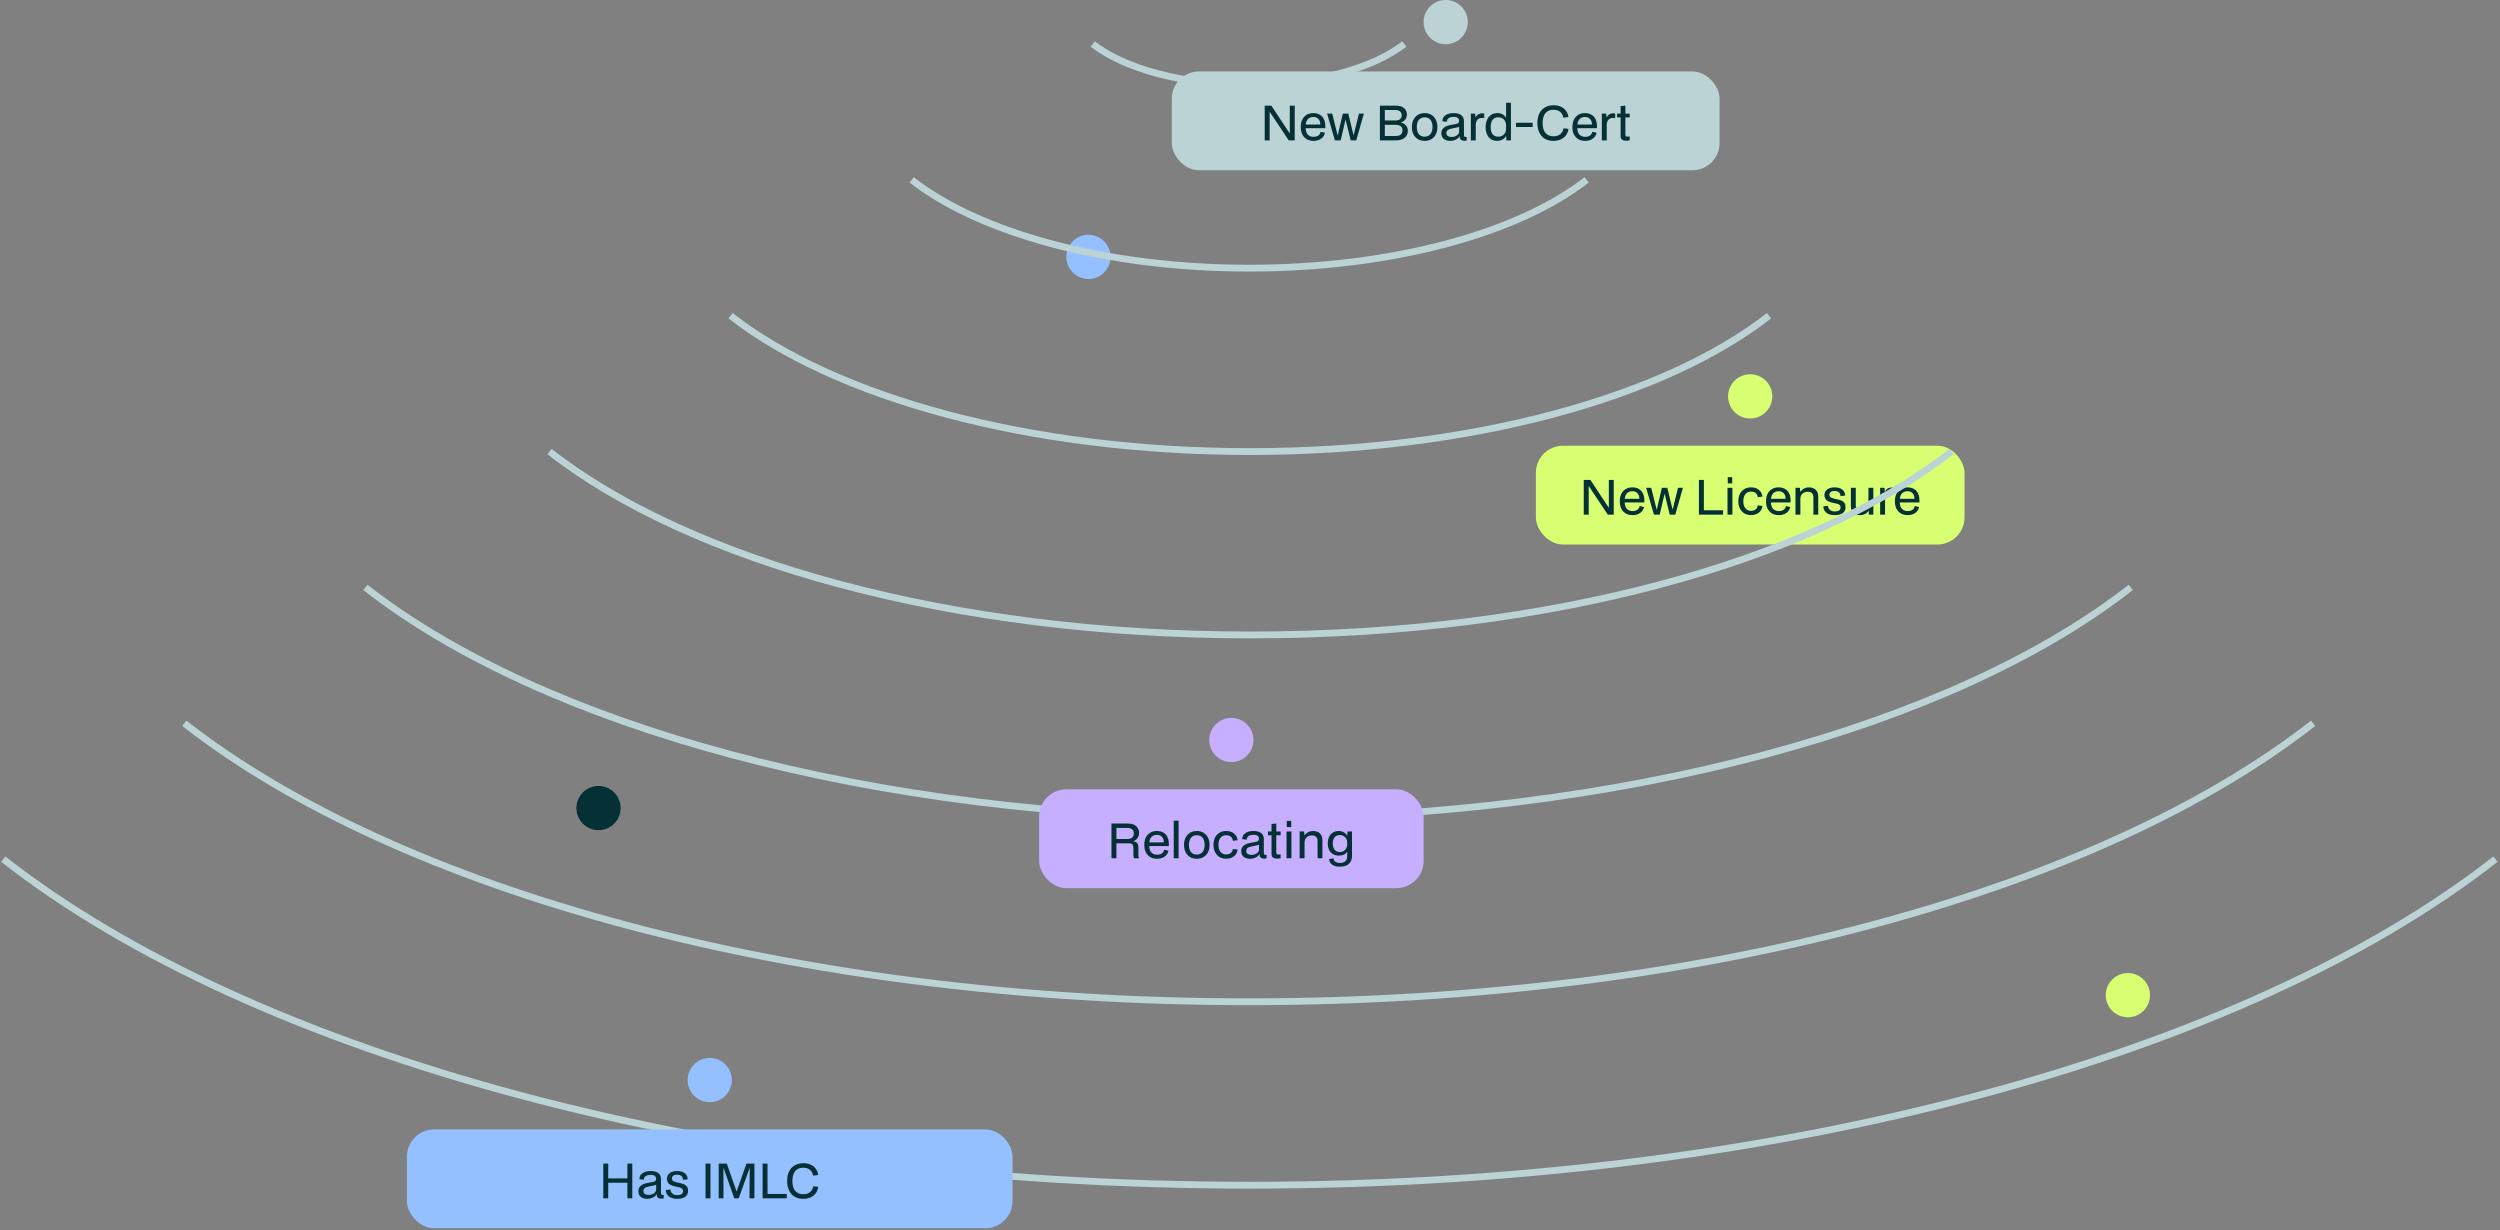 <svg width="768" height="378" viewBox="0 0 768 378" fill="none" xmlns="http://www.w3.org/2000/svg">
<rect x="0" y="0" width="768" height="378" fill="#808080" stroke="none"/>
<circle cx="444.118" cy="6.794" r="6.794" fill="#BCD3D6"/>
<rect x="359.98" y="21.949" width="168.276" height="30.361" rx="8.362" fill="#BCD3D6"/>
<path d="M388.518 43.13V32.463H390.566L396.229 41.037V32.463H397.736V43.13H395.907L390.04 34.321V43.13H388.518ZM403.527 43.276C402.737 43.276 402.045 43.11 401.45 42.779C400.864 42.437 400.406 41.95 400.074 41.315C399.752 40.681 399.591 39.916 399.591 39.018C399.591 38.16 399.742 37.413 400.045 36.779C400.357 36.136 400.801 35.638 401.376 35.287C401.952 34.926 402.649 34.745 403.469 34.745C404.249 34.745 404.922 34.916 405.488 35.258C406.064 35.599 406.498 36.116 406.79 36.809C407.083 37.491 407.195 38.35 407.127 39.384H401.084C401.132 40.272 401.367 40.935 401.786 41.374C402.215 41.813 402.801 42.032 403.542 42.032C404.147 42.032 404.635 41.896 405.005 41.623C405.376 41.35 405.605 40.969 405.693 40.481L407.025 40.789C406.878 41.53 406.493 42.13 405.869 42.589C405.254 43.047 404.474 43.276 403.527 43.276ZM403.44 35.931C402.835 35.931 402.318 36.116 401.889 36.487C401.469 36.848 401.211 37.438 401.113 38.257H405.591C405.6 37.555 405.415 36.994 405.035 36.574C404.664 36.145 404.132 35.931 403.44 35.931ZM410.083 43.13L407.683 34.892H409.249L410.931 41.652L412.512 34.892H414.194L415.819 41.579L417.472 34.892H418.979L416.638 43.13H414.926L413.36 36.691L411.853 43.13H410.083ZM423.899 43.13V32.463H428.889C429.942 32.463 430.757 32.716 431.333 33.224C431.908 33.731 432.196 34.384 432.196 35.184C432.196 35.721 432.054 36.204 431.772 36.633C431.489 37.052 431.025 37.379 430.381 37.613C431.103 37.828 431.635 38.164 431.976 38.623C432.318 39.081 432.489 39.599 432.489 40.174C432.489 40.779 432.337 41.306 432.035 41.754C431.732 42.193 431.303 42.535 430.747 42.779C430.201 43.013 429.557 43.13 428.816 43.13H423.899ZM428.655 33.794H425.421V37.013H428.655C429.318 37.013 429.806 36.867 430.118 36.574C430.44 36.282 430.601 35.897 430.601 35.419C430.601 34.882 430.42 34.477 430.059 34.204C429.708 33.931 429.24 33.794 428.655 33.794ZM428.699 38.345H425.421V41.784H428.699C429.46 41.784 430.006 41.628 430.338 41.315C430.679 40.993 430.85 40.574 430.85 40.057C430.85 38.916 430.133 38.345 428.699 38.345ZM437.666 43.276C436.866 43.276 436.168 43.101 435.573 42.749C434.988 42.389 434.534 41.891 434.212 41.257C433.89 40.623 433.729 39.881 433.729 39.033C433.729 38.164 433.89 37.413 434.212 36.779C434.544 36.136 435.002 35.638 435.588 35.287C436.183 34.926 436.875 34.745 437.666 34.745C438.456 34.745 439.143 34.926 439.729 35.287C440.314 35.638 440.768 36.136 441.09 36.779C441.411 37.413 441.572 38.16 441.572 39.018C441.572 39.877 441.411 40.628 441.09 41.272C440.768 41.906 440.314 42.398 439.729 42.749C439.143 43.101 438.456 43.276 437.666 43.276ZM437.651 41.989C438.412 41.989 439.002 41.725 439.421 41.198C439.851 40.672 440.065 39.94 440.065 39.004C440.065 38.057 439.851 37.326 439.421 36.809C439.002 36.291 438.417 36.033 437.666 36.033C436.895 36.033 436.295 36.301 435.866 36.838C435.446 37.365 435.236 38.091 435.236 39.018C435.236 39.955 435.446 40.686 435.866 41.213C436.295 41.73 436.89 41.989 437.651 41.989ZM445.496 43.276C444.638 43.276 443.97 43.066 443.492 42.647C443.023 42.218 442.789 41.662 442.789 40.979C442.789 40.433 442.911 39.989 443.155 39.647C443.409 39.306 443.736 39.042 444.136 38.857C444.536 38.662 444.97 38.521 445.438 38.433L447.165 38.111C447.603 38.033 447.891 37.916 448.028 37.76C448.164 37.594 448.233 37.379 448.233 37.116C448.233 36.774 448.111 36.492 447.867 36.267C447.623 36.033 447.179 35.916 446.535 35.916C445.911 35.916 445.413 36.038 445.043 36.282C444.672 36.526 444.492 36.901 444.501 37.408L443.082 37.262C443.101 36.453 443.423 35.833 444.048 35.404C444.682 34.965 445.511 34.745 446.535 34.745C447.56 34.745 448.345 34.95 448.891 35.36C449.447 35.77 449.725 36.394 449.725 37.233V41.389C449.725 41.681 449.779 41.871 449.886 41.959C449.993 42.047 450.111 42.091 450.237 42.091C450.315 42.091 450.374 42.091 450.413 42.091C450.452 42.081 450.476 42.072 450.486 42.062H450.574V43.13C450.476 43.169 450.345 43.198 450.179 43.218C450.023 43.237 449.906 43.247 449.828 43.247C449.408 43.247 449.067 43.145 448.803 42.94C448.55 42.735 448.423 42.423 448.423 42.003V41.74C448.218 42.198 447.847 42.569 447.311 42.852C446.774 43.135 446.169 43.276 445.496 43.276ZM445.877 42.076C446.462 42.076 446.965 41.954 447.384 41.711C447.813 41.457 448.101 41.106 448.247 40.657V38.945C448.13 39.004 447.974 39.057 447.779 39.106C447.594 39.155 447.355 39.208 447.062 39.267L445.848 39.516C445.233 39.642 444.823 39.828 444.618 40.072C444.423 40.316 444.326 40.579 444.326 40.862C444.326 41.281 444.472 41.589 444.765 41.784C445.057 41.979 445.428 42.076 445.877 42.076ZM451.845 43.13V34.892H453.191L453.279 36.106C453.493 35.687 453.766 35.365 454.098 35.14C454.44 34.916 454.83 34.804 455.269 34.804C455.571 34.804 455.795 34.833 455.942 34.892V36.311H455.839C455.683 36.252 455.493 36.223 455.269 36.223C454.713 36.223 454.264 36.394 453.923 36.735C453.591 37.077 453.401 37.535 453.352 38.111V43.13H451.845ZM456.393 39.062C456.393 38.184 456.539 37.423 456.832 36.779C457.124 36.126 457.539 35.623 458.076 35.272C458.612 34.921 459.241 34.745 459.963 34.745C460.587 34.745 461.129 34.872 461.587 35.126C462.046 35.379 462.407 35.745 462.67 36.223V31.57H464.163V43.13H462.773L462.67 41.725C462.436 42.203 462.075 42.584 461.587 42.867C461.109 43.14 460.553 43.276 459.919 43.276C459.197 43.276 458.568 43.105 458.032 42.764C457.505 42.413 457.1 41.925 456.817 41.301C456.534 40.667 456.393 39.92 456.393 39.062ZM457.929 39.062C457.929 39.998 458.129 40.72 458.529 41.228C458.929 41.735 459.5 41.989 460.241 41.989C460.973 41.989 461.558 41.759 461.997 41.301C462.446 40.842 462.67 40.237 462.67 39.486V38.608C462.67 37.828 462.451 37.204 462.012 36.735C461.583 36.267 460.997 36.033 460.256 36.033C459.514 36.033 458.939 36.296 458.529 36.823C458.129 37.35 457.929 38.096 457.929 39.062ZM465.72 39.018V37.701H470.842V39.018H465.72ZM477.17 43.276C476.126 43.276 475.239 43.047 474.507 42.589C473.785 42.13 473.234 41.491 472.854 40.672C472.473 39.842 472.283 38.882 472.283 37.789C472.283 36.618 472.488 35.628 472.898 34.819C473.317 34.009 473.897 33.394 474.639 32.975C475.39 32.546 476.258 32.331 477.243 32.331C478.112 32.331 478.868 32.482 479.512 32.785C480.165 33.087 480.687 33.511 481.077 34.058C481.477 34.594 481.726 35.223 481.823 35.945L480.258 36.165C480.111 35.326 479.765 34.711 479.219 34.321C478.673 33.921 478.009 33.721 477.229 33.721C476.478 33.721 475.853 33.892 475.356 34.233C474.858 34.565 474.488 35.038 474.244 35.653C474.01 36.257 473.893 36.969 473.893 37.789C473.893 39.174 474.195 40.203 474.8 40.877C475.414 41.54 476.219 41.871 477.214 41.871C478.112 41.871 478.819 41.647 479.336 41.198C479.853 40.75 480.175 40.155 480.302 39.413L481.838 39.589C481.731 40.369 481.467 41.037 481.048 41.593C480.628 42.14 480.087 42.559 479.424 42.852C478.76 43.135 478.009 43.276 477.17 43.276ZM486.979 43.276C486.189 43.276 485.497 43.11 484.901 42.779C484.316 42.437 483.858 41.95 483.526 41.315C483.204 40.681 483.043 39.916 483.043 39.018C483.043 38.16 483.194 37.413 483.497 36.779C483.809 36.136 484.253 35.638 484.828 35.287C485.404 34.926 486.101 34.745 486.921 34.745C487.701 34.745 488.374 34.916 488.94 35.258C489.516 35.599 489.95 36.116 490.242 36.809C490.535 37.491 490.647 38.35 490.579 39.384H484.536C484.584 40.272 484.819 40.935 485.238 41.374C485.667 41.813 486.253 42.032 486.994 42.032C487.599 42.032 488.087 41.896 488.457 41.623C488.828 41.35 489.057 40.969 489.145 40.481L490.477 40.789C490.33 41.53 489.945 42.13 489.321 42.589C488.706 43.047 487.926 43.276 486.979 43.276ZM486.892 35.931C486.287 35.931 485.77 36.116 485.34 36.487C484.921 36.848 484.662 37.438 484.565 38.257H489.043C489.052 37.555 488.867 36.994 488.486 36.574C488.116 36.145 487.584 35.931 486.892 35.931ZM492.085 43.13V34.892H493.431L493.519 36.106C493.733 35.687 494.006 35.365 494.338 35.14C494.679 34.916 495.07 34.804 495.509 34.804C495.811 34.804 496.035 34.833 496.182 34.892V36.311H496.079C495.923 36.252 495.733 36.223 495.509 36.223C494.953 36.223 494.504 36.394 494.162 36.735C493.831 37.077 493.64 37.535 493.592 38.111V43.13H492.085ZM499.535 43.232C498.413 43.232 497.853 42.769 497.853 41.842V36.062H496.755V34.892H497.853V32.594L499.316 32.448V34.892H500.647V36.062H499.316V41.228C499.316 41.53 499.36 41.73 499.447 41.828C499.545 41.925 499.73 41.974 500.004 41.974C500.286 41.974 500.501 41.954 500.647 41.915V43.115C500.433 43.154 500.233 43.184 500.047 43.203C499.862 43.223 499.691 43.232 499.535 43.232Z" fill="#053036"/>
<circle cx="334.373" cy="78.912" r="6.794" fill="#95C0FF"/>
<circle cx="537.661" cy="121.764" r="6.794" fill="#D8FF72"/>
<rect x="471.814" y="136.92" width="131.694" height="30.361" rx="8.362" fill="#D8FF72"/>
<path d="M486.527 158.101V147.433H488.575L494.238 156.008V147.433H495.745V158.101H493.916L488.048 149.292V158.101H486.527ZM501.536 158.247C500.746 158.247 500.053 158.081 499.458 157.749C498.873 157.408 498.415 156.92 498.083 156.286C497.761 155.652 497.6 154.886 497.6 153.989C497.6 153.13 497.751 152.384 498.054 151.75C498.366 151.106 498.81 150.609 499.385 150.257C499.961 149.897 500.658 149.716 501.478 149.716C502.258 149.716 502.931 149.887 503.497 150.228C504.073 150.57 504.507 151.087 504.799 151.779C505.092 152.462 505.204 153.321 505.136 154.355H499.093C499.141 155.242 499.375 155.906 499.795 156.345C500.224 156.784 500.809 157.003 501.551 157.003C502.156 157.003 502.643 156.867 503.014 156.593C503.385 156.32 503.614 155.94 503.702 155.452L505.033 155.759C504.887 156.501 504.502 157.101 503.877 157.559C503.263 158.018 502.482 158.247 501.536 158.247ZM501.448 150.901C500.844 150.901 500.327 151.087 499.897 151.457C499.478 151.818 499.219 152.408 499.122 153.228H503.599C503.609 152.526 503.424 151.965 503.043 151.545C502.673 151.116 502.141 150.901 501.448 150.901ZM508.091 158.101L505.692 149.862H507.257L508.94 156.623L510.52 149.862H512.203L513.827 156.55L515.481 149.862H516.988L514.647 158.101H512.935L511.369 151.662L509.862 158.101H508.091ZM521.908 158.101V147.433H523.43V156.754H529.327V158.101H521.908ZM530.691 158.101V149.862H532.198V158.101H530.691ZM530.764 148.502V146.599H532.14V148.502H530.764ZM537.917 158.232C537.127 158.232 536.439 158.057 535.854 157.706C535.269 157.345 534.815 156.847 534.493 156.213C534.171 155.569 534.01 154.823 534.01 153.974C534.01 153.116 534.171 152.369 534.493 151.735C534.825 151.092 535.283 150.594 535.869 150.243C536.464 149.892 537.156 149.716 537.946 149.716C538.941 149.716 539.741 149.979 540.346 150.506C540.961 151.023 541.322 151.706 541.429 152.555L539.966 152.73C539.907 152.155 539.693 151.726 539.322 151.443C538.951 151.16 538.478 151.018 537.903 151.018C537.181 151.018 536.605 151.282 536.176 151.809C535.756 152.326 535.547 153.047 535.547 153.974C535.547 154.891 535.756 155.613 536.176 156.14C536.595 156.667 537.171 156.93 537.903 156.93C538.478 156.93 538.951 156.784 539.322 156.491C539.693 156.198 539.907 155.784 539.966 155.247L541.429 155.423C541.312 156.32 540.932 157.013 540.288 157.501C539.654 157.988 538.863 158.232 537.917 158.232ZM546.463 158.247C545.673 158.247 544.98 158.081 544.385 157.749C543.8 157.408 543.341 156.92 543.01 156.286C542.688 155.652 542.527 154.886 542.527 153.989C542.527 153.13 542.678 152.384 542.981 151.75C543.293 151.106 543.737 150.609 544.312 150.257C544.888 149.897 545.585 149.716 546.405 149.716C547.185 149.716 547.858 149.887 548.424 150.228C548.999 150.57 549.434 151.087 549.726 151.779C550.019 152.462 550.131 153.321 550.063 154.355H544.019C544.068 155.242 544.302 155.906 544.722 156.345C545.151 156.784 545.736 157.003 546.478 157.003C547.083 157.003 547.57 156.867 547.941 156.593C548.312 156.32 548.541 155.94 548.629 155.452L549.96 155.759C549.814 156.501 549.429 157.101 548.804 157.559C548.19 158.018 547.409 158.247 546.463 158.247ZM546.375 150.901C545.77 150.901 545.253 151.087 544.824 151.457C544.405 151.818 544.146 152.408 544.049 153.228H548.526C548.536 152.526 548.351 151.965 547.97 151.545C547.6 151.116 547.068 150.901 546.375 150.901ZM551.568 158.101V149.862H552.944L553.032 151.106C553.714 150.179 554.612 149.716 555.724 149.716C556.553 149.716 557.231 149.955 557.758 150.433C558.294 150.901 558.563 151.623 558.563 152.599V158.101H557.07V152.745C557.07 152.228 556.924 151.818 556.631 151.516C556.339 151.213 555.895 151.062 555.3 151.062C554.9 151.062 554.529 151.15 554.188 151.326C553.846 151.491 553.573 151.735 553.368 152.057C553.173 152.379 553.075 152.765 553.075 153.213V158.101H551.568ZM563.583 158.247C562.549 158.247 561.72 158.008 561.096 157.53C560.472 157.052 560.145 156.393 560.115 155.555L561.579 155.394C561.579 155.901 561.764 156.315 562.135 156.637C562.506 156.959 563.003 157.12 563.627 157.12C564.164 157.12 564.593 157.028 564.915 156.842C565.247 156.647 565.413 156.325 565.413 155.876C565.413 155.515 565.3 155.252 565.076 155.086C564.861 154.911 564.564 154.784 564.183 154.706C563.803 154.618 563.379 154.525 562.91 154.428C562.071 154.242 561.452 153.964 561.052 153.594C560.662 153.213 560.467 152.706 560.467 152.072C560.467 151.36 560.75 150.789 561.315 150.36C561.881 149.931 562.637 149.716 563.583 149.716C564.539 149.716 565.31 149.926 565.895 150.345C566.481 150.765 566.798 151.394 566.847 152.233L565.398 152.423C565.398 151.945 565.247 151.56 564.944 151.267C564.642 150.974 564.174 150.828 563.54 150.828C563.042 150.828 562.657 150.935 562.384 151.15C562.12 151.355 561.988 151.623 561.988 151.955C561.988 152.374 562.169 152.677 562.53 152.862C562.901 153.047 563.491 153.218 564.3 153.374C564.856 153.472 565.33 153.608 565.72 153.784C566.12 153.96 566.427 154.208 566.642 154.53C566.856 154.852 566.964 155.286 566.964 155.833C566.964 156.554 566.686 157.14 566.13 157.588C565.583 158.027 564.735 158.247 563.583 158.247ZM571.499 158.247C570.553 158.247 569.831 157.993 569.334 157.486C568.836 156.969 568.587 156.286 568.587 155.437V149.862H570.095V155.306C570.095 155.813 570.251 156.208 570.563 156.491C570.875 156.764 571.29 156.901 571.807 156.901C572.46 156.901 572.987 156.71 573.387 156.33C573.787 155.95 573.987 155.452 573.987 154.838V149.862H575.494V158.101H574.104L574.031 156.857C573.777 157.286 573.421 157.627 572.963 157.881C572.514 158.125 572.026 158.247 571.499 158.247ZM577.576 158.101V149.862H578.922L579.01 151.077C579.224 150.657 579.497 150.336 579.829 150.111C580.17 149.887 580.561 149.775 581 149.775C581.302 149.775 581.526 149.804 581.673 149.862V151.282H581.57C581.414 151.223 581.224 151.194 581 151.194C580.444 151.194 579.995 151.365 579.653 151.706C579.322 152.048 579.132 152.506 579.083 153.082V158.101H577.576ZM586.046 158.247C585.255 158.247 584.563 158.081 583.968 157.749C583.382 157.408 582.924 156.92 582.592 156.286C582.27 155.652 582.109 154.886 582.109 153.989C582.109 153.13 582.261 152.384 582.563 151.75C582.875 151.106 583.319 150.609 583.895 150.257C584.47 149.897 585.168 149.716 585.987 149.716C586.767 149.716 587.441 149.887 588.006 150.228C588.582 150.57 589.016 151.087 589.309 151.779C589.601 152.462 589.714 153.321 589.645 154.355H583.602C583.651 155.242 583.885 155.906 584.304 156.345C584.734 156.784 585.319 157.003 586.06 157.003C586.665 157.003 587.153 156.867 587.524 156.593C587.894 156.32 588.123 155.94 588.211 155.452L589.543 155.759C589.396 156.501 589.011 157.101 588.387 157.559C587.772 158.018 586.992 158.247 586.046 158.247ZM585.958 150.901C585.353 150.901 584.836 151.087 584.407 151.457C583.987 151.818 583.729 152.408 583.631 153.228H588.109C588.119 152.526 587.933 151.965 587.553 151.545C587.182 151.116 586.65 150.901 585.958 150.901Z" fill="#053036"/>
<circle cx="183.867" cy="248.233" r="6.794" fill="#053036"/>
<path d="M335.689 13.517C345.248 20.999 363.095 26.033 383.538 26.033C403.981 26.033 421.828 20.999 431.386 13.517" stroke="#BCD3D6" stroke-width="2.09" stroke-miterlimit="10"/>
<path d="M280.061 55.251C300.772 71.47 339.442 82.376 383.731 82.376C428.019 82.376 466.689 71.464 487.4 55.251" stroke="#BCD3D6" stroke-width="2.09" stroke-miterlimit="10"/>
<path d="M224.436 96.985C256.3 121.936 315.793 138.72 383.936 138.72C452.079 138.72 511.572 121.936 543.437 96.985" stroke="#BCD3D6" stroke-width="2.09" stroke-miterlimit="10"/>
<path d="M168.809 138.719C211.836 172.4 292.152 195.062 384.14 195.062C476.129 195.062 556.444 172.406 599.472 138.719" stroke="#BCD3D6" stroke-width="2.09" stroke-miterlimit="10"/>
<path d="M112.254 180.453C166.434 222.871 267.573 251.405 383.407 251.405C499.241 251.405 600.38 222.871 654.56 180.453" stroke="#BCD3D6" stroke-width="2.09" stroke-miterlimit="10"/>
<path d="M56.629 222.189C121.963 273.338 243.925 307.744 383.613 307.744C523.301 307.744 645.263 273.338 710.597 222.189" stroke="#BCD3D6" stroke-width="2.09" stroke-miterlimit="10"/>
<path d="M1 263.929C77.487 323.809 220.272 364.093 383.806 364.093C547.339 364.093 690.124 323.809 766.611 263.929" stroke="#BCD3D6" stroke-width="2.09" stroke-miterlimit="10"/>
<circle cx="378.272" cy="227.33" r="6.794" fill="#C6AFFF"/>
<rect x="319.219" y="242.485" width="118.107" height="30.361" rx="8.362" fill="#C6AFFF"/>
<path d="M341.441 263.666V252.999H346.504C347.597 252.999 348.436 253.262 349.021 253.789C349.616 254.306 349.914 254.994 349.914 255.852C349.914 256.476 349.753 257.018 349.431 257.476C349.109 257.935 348.665 258.247 348.099 258.413C348.577 258.51 348.928 258.652 349.153 258.837C349.387 259.013 349.538 259.232 349.606 259.496C349.675 259.749 349.709 260.052 349.709 260.403V262.949C349.709 263.066 349.723 263.178 349.753 263.286C349.782 263.393 349.85 263.466 349.957 263.505V263.666H348.392C348.323 263.568 348.27 263.451 348.231 263.315C348.201 263.178 348.187 262.978 348.187 262.715V260.666C348.187 260.12 348.099 259.72 347.923 259.466C347.748 259.203 347.387 259.071 346.841 259.071H342.963V263.666H341.441ZM342.963 257.74H346.358C346.982 257.74 347.46 257.593 347.792 257.301C348.133 257.008 348.304 256.584 348.304 256.028C348.304 255.472 348.133 255.052 347.792 254.769C347.46 254.486 346.987 254.345 346.372 254.345H342.963V257.74ZM355.465 263.812C354.675 263.812 353.982 263.647 353.387 263.315C352.802 262.973 352.343 262.486 352.011 261.852C351.69 261.217 351.529 260.452 351.529 259.554C351.529 258.696 351.68 257.95 351.982 257.315C352.294 256.672 352.738 256.174 353.314 255.823C353.889 255.462 354.587 255.281 355.406 255.281C356.187 255.281 356.86 255.452 357.426 255.794C358.001 256.135 358.435 256.652 358.728 257.345C359.021 258.028 359.133 258.886 359.064 259.92H353.021C353.07 260.808 353.304 261.471 353.724 261.91C354.153 262.349 354.738 262.569 355.479 262.569C356.084 262.569 356.572 262.432 356.943 262.159C357.313 261.886 357.543 261.505 357.63 261.018L358.962 261.325C358.816 262.066 358.43 262.666 357.806 263.125C357.191 263.583 356.411 263.812 355.465 263.812ZM355.377 256.467C354.772 256.467 354.255 256.652 353.826 257.023C353.406 257.384 353.148 257.974 353.05 258.793H357.528C357.538 258.091 357.352 257.53 356.972 257.111C356.601 256.681 356.07 256.467 355.377 256.467ZM360.57 263.666V252.106H362.063V263.666H360.57ZM367.668 263.812C366.868 263.812 366.171 263.637 365.576 263.286C364.99 262.925 364.537 262.427 364.215 261.793C363.893 261.159 363.732 260.418 363.732 259.569C363.732 258.701 363.893 257.95 364.215 257.315C364.547 256.672 365.005 256.174 365.59 255.823C366.185 255.462 366.878 255.281 367.668 255.281C368.458 255.281 369.146 255.462 369.731 255.823C370.317 256.174 370.77 256.672 371.092 257.315C371.414 257.95 371.575 258.696 371.575 259.554C371.575 260.413 371.414 261.164 371.092 261.808C370.77 262.442 370.317 262.934 369.731 263.286C369.146 263.637 368.458 263.812 367.668 263.812ZM367.654 262.525C368.414 262.525 369.005 262.261 369.424 261.735C369.853 261.208 370.068 260.476 370.068 259.54C370.068 258.593 369.853 257.862 369.424 257.345C369.005 256.828 368.419 256.569 367.668 256.569C366.898 256.569 366.298 256.837 365.868 257.374C365.449 257.901 365.239 258.627 365.239 259.554C365.239 260.491 365.449 261.222 365.868 261.749C366.298 262.266 366.893 262.525 367.654 262.525ZM376.684 263.798C375.894 263.798 375.206 263.622 374.621 263.271C374.036 262.91 373.582 262.412 373.26 261.778C372.938 261.135 372.777 260.388 372.777 259.54C372.777 258.681 372.938 257.935 373.26 257.301C373.592 256.657 374.05 256.159 374.636 255.808C375.231 255.457 375.923 255.281 376.714 255.281C377.709 255.281 378.509 255.545 379.113 256.072C379.728 256.589 380.089 257.272 380.196 258.12L378.733 258.296C378.674 257.72 378.46 257.291 378.089 257.008C377.718 256.725 377.245 256.584 376.67 256.584C375.948 256.584 375.372 256.847 374.943 257.374C374.524 257.891 374.314 258.613 374.314 259.54C374.314 260.457 374.524 261.178 374.943 261.705C375.363 262.232 375.938 262.495 376.67 262.495C377.245 262.495 377.718 262.349 378.089 262.056C378.46 261.764 378.674 261.349 378.733 260.813L380.196 260.988C380.079 261.886 379.699 262.578 379.055 263.066C378.421 263.554 377.631 263.798 376.684 263.798ZM384.016 263.812C383.157 263.812 382.489 263.603 382.011 263.183C381.543 262.754 381.309 262.198 381.309 261.515C381.309 260.969 381.431 260.525 381.675 260.183C381.928 259.842 382.255 259.579 382.655 259.393C383.055 259.198 383.489 259.057 383.957 258.969L385.684 258.647C386.123 258.569 386.411 258.452 386.547 258.296C386.684 258.13 386.752 257.915 386.752 257.652C386.752 257.311 386.63 257.028 386.386 256.803C386.142 256.569 385.699 256.452 385.055 256.452C384.43 256.452 383.933 256.574 383.562 256.818C383.191 257.062 383.011 257.437 383.021 257.945L381.601 257.798C381.621 256.989 381.943 256.369 382.567 255.94C383.201 255.501 384.03 255.281 385.055 255.281C386.079 255.281 386.864 255.486 387.411 255.896C387.967 256.306 388.245 256.93 388.245 257.769V261.925C388.245 262.217 388.298 262.408 388.406 262.495C388.513 262.583 388.63 262.627 388.757 262.627C388.835 262.627 388.893 262.627 388.932 262.627C388.971 262.617 388.996 262.608 389.005 262.598H389.093V263.666C388.996 263.705 388.864 263.734 388.698 263.754C388.542 263.773 388.425 263.783 388.347 263.783C387.928 263.783 387.586 263.681 387.323 263.476C387.069 263.271 386.942 262.959 386.942 262.539V262.276C386.737 262.734 386.367 263.105 385.83 263.388C385.294 263.671 384.689 263.812 384.016 263.812ZM384.396 262.612C384.982 262.612 385.484 262.491 385.903 262.247C386.333 261.993 386.62 261.642 386.767 261.193V259.481C386.65 259.54 386.494 259.593 386.298 259.642C386.113 259.691 385.874 259.744 385.581 259.803L384.367 260.052C383.752 260.179 383.343 260.364 383.138 260.608C382.943 260.852 382.845 261.115 382.845 261.398C382.845 261.817 382.991 262.125 383.284 262.32C383.577 262.515 383.947 262.612 384.396 262.612ZM392.299 263.768C391.177 263.768 390.616 263.305 390.616 262.378V256.598H389.519V255.428H390.616V253.13L392.079 252.984V255.428H393.411V256.598H392.079V261.764C392.079 262.066 392.123 262.266 392.211 262.364C392.309 262.461 392.494 262.51 392.767 262.51C393.05 262.51 393.265 262.491 393.411 262.452V263.651C393.196 263.69 392.996 263.72 392.811 263.739C392.626 263.759 392.455 263.768 392.299 263.768ZM395.223 263.666V255.428H396.73V263.666H395.223ZM395.296 254.067V252.165H396.671V254.067H395.296ZM399.252 263.666V255.428H400.628L400.716 256.672C401.398 255.745 402.296 255.281 403.408 255.281C404.237 255.281 404.915 255.52 405.442 255.998C405.978 256.467 406.247 257.189 406.247 258.164V263.666H404.754V258.31C404.754 257.793 404.608 257.384 404.315 257.081C404.022 256.779 403.579 256.628 402.984 256.628C402.584 256.628 402.213 256.715 401.871 256.891C401.53 257.057 401.257 257.301 401.052 257.623C400.857 257.945 400.759 258.33 400.759 258.779V263.666H399.252ZM411.545 266.241C410.58 266.241 409.809 266.032 409.233 265.612C408.668 265.193 408.346 264.642 408.268 263.959L409.629 263.637C409.677 264.173 409.892 264.549 410.272 264.763C410.653 264.988 411.102 265.1 411.619 265.1C412.292 265.1 412.833 264.939 413.243 264.617C413.653 264.305 413.857 263.788 413.857 263.066V261.574C413.604 262.022 413.257 262.349 412.818 262.554C412.379 262.749 411.867 262.847 411.282 262.847C410.589 262.847 409.985 262.691 409.468 262.378C408.96 262.066 408.57 261.632 408.297 261.076C408.024 260.51 407.887 259.852 407.887 259.101C407.887 258.359 408.019 257.701 408.282 257.125C408.555 256.55 408.941 256.101 409.438 255.779C409.936 255.447 410.526 255.281 411.209 255.281C411.814 255.281 412.35 255.418 412.818 255.691C413.296 255.955 413.643 256.32 413.857 256.789L413.945 255.428H415.335V263.037C415.335 263.993 415.023 264.763 414.399 265.349C413.784 265.944 412.833 266.241 411.545 266.241ZM411.604 261.749C412.053 261.749 412.443 261.647 412.775 261.442C413.116 261.227 413.379 260.944 413.565 260.593C413.76 260.232 413.857 259.827 413.857 259.379V258.823C413.857 258.159 413.643 257.613 413.214 257.184C412.794 256.745 412.243 256.525 411.56 256.525C410.877 256.525 410.35 256.764 409.98 257.242C409.609 257.711 409.424 258.335 409.424 259.115C409.424 259.886 409.609 260.52 409.98 261.018C410.35 261.505 410.892 261.749 411.604 261.749Z" fill="#053036"/>
<circle cx="653.68" cy="305.719" r="6.794" fill="#D8FF72"/>
<circle cx="218.022" cy="331.795" r="6.794" fill="#95C0FF"/>
<rect x="125" y="346.95" width="186.044" height="30.361" rx="8.362" fill="#95C0FF"/>
<path d="M185.328 368.131V357.464H186.85V362H192.732V357.464H194.239V368.131H192.732V363.331H186.85V368.131H185.328ZM198.823 368.277C197.965 368.277 197.296 368.067 196.818 367.648C196.35 367.219 196.116 366.663 196.116 365.98C196.116 365.434 196.238 364.99 196.482 364.648C196.735 364.307 197.062 364.043 197.462 363.858C197.862 363.663 198.296 363.522 198.764 363.434L200.491 363.112C200.93 363.034 201.218 362.917 201.354 362.761C201.491 362.595 201.559 362.38 201.559 362.117C201.559 361.775 201.437 361.493 201.193 361.268C200.95 361.034 200.506 360.917 199.862 360.917C199.238 360.917 198.74 361.039 198.369 361.283C197.999 361.527 197.818 361.902 197.828 362.409L196.409 362.263C196.428 361.453 196.75 360.834 197.374 360.405C198.008 359.966 198.838 359.746 199.862 359.746C200.886 359.746 201.671 359.951 202.218 360.361C202.774 360.771 203.052 361.395 203.052 362.234V366.39C203.052 366.682 203.105 366.872 203.213 366.96C203.32 367.048 203.437 367.092 203.564 367.092C203.642 367.092 203.701 367.092 203.74 367.092C203.779 367.082 203.803 367.072 203.813 367.063H203.901V368.131C203.803 368.17 203.671 368.199 203.505 368.219C203.349 368.238 203.232 368.248 203.154 368.248C202.735 368.248 202.393 368.145 202.13 367.941C201.876 367.736 201.75 367.424 201.75 367.004V366.741C201.545 367.199 201.174 367.57 200.637 367.853C200.101 368.136 199.496 368.277 198.823 368.277ZM199.203 367.077C199.789 367.077 200.291 366.955 200.711 366.711C201.14 366.458 201.428 366.107 201.574 365.658V363.946C201.457 364.004 201.301 364.058 201.106 364.107C200.92 364.156 200.681 364.209 200.389 364.268L199.174 364.517C198.56 364.643 198.15 364.829 197.945 365.073C197.75 365.317 197.652 365.58 197.652 365.863C197.652 366.282 197.799 366.59 198.091 366.785C198.384 366.98 198.755 367.077 199.203 367.077ZM207.998 368.277C206.964 368.277 206.135 368.038 205.511 367.56C204.886 367.082 204.559 366.424 204.53 365.585L205.993 365.424C205.993 365.931 206.179 366.346 206.55 366.668C206.92 366.99 207.418 367.15 208.042 367.15C208.579 367.15 209.008 367.058 209.33 366.872C209.661 366.677 209.827 366.355 209.827 365.907C209.827 365.546 209.715 365.282 209.491 365.117C209.276 364.941 208.979 364.814 208.598 364.736C208.218 364.648 207.793 364.556 207.325 364.458C206.486 364.273 205.867 363.995 205.467 363.624C205.076 363.244 204.881 362.736 204.881 362.102C204.881 361.39 205.164 360.819 205.73 360.39C206.296 359.961 207.052 359.746 207.998 359.746C208.954 359.746 209.725 359.956 210.31 360.376C210.895 360.795 211.212 361.424 211.261 362.263L209.813 362.453C209.813 361.975 209.661 361.59 209.359 361.297C209.057 361.005 208.588 360.858 207.954 360.858C207.457 360.858 207.071 360.966 206.798 361.18C206.535 361.385 206.403 361.653 206.403 361.985C206.403 362.405 206.584 362.707 206.945 362.892C207.315 363.078 207.905 363.248 208.715 363.405C209.271 363.502 209.744 363.639 210.135 363.814C210.534 363.99 210.842 364.239 211.056 364.56C211.271 364.882 211.378 365.317 211.378 365.863C211.378 366.585 211.1 367.17 210.544 367.619C209.998 368.058 209.149 368.277 207.998 368.277ZM218.259 368.131H216.737V357.464H218.259V368.131ZM220.781 368.131V357.464H223.268L226.283 366.024L229.312 357.464H231.755V368.131H230.234L230.321 358.707L226.927 368.131H225.566L222.244 358.693V368.131H220.781ZM234.27 368.131V357.464H235.792V366.785H241.689V368.131H234.27ZM246.701 368.277C245.658 368.277 244.77 368.048 244.038 367.589C243.316 367.131 242.765 366.492 242.385 365.673C242.004 364.843 241.814 363.883 241.814 362.79C241.814 361.619 242.019 360.629 242.429 359.82C242.848 359.01 243.429 358.395 244.17 357.976C244.921 357.547 245.789 357.332 246.775 357.332C247.643 357.332 248.399 357.483 249.043 357.786C249.696 358.088 250.218 358.512 250.608 359.059C251.008 359.595 251.257 360.224 251.355 360.946L249.789 361.166C249.643 360.327 249.296 359.712 248.75 359.322C248.204 358.922 247.54 358.722 246.76 358.722C246.009 358.722 245.384 358.893 244.887 359.234C244.389 359.566 244.019 360.039 243.775 360.654C243.541 361.258 243.424 361.971 243.424 362.79C243.424 364.175 243.726 365.204 244.331 365.877C244.946 366.541 245.75 366.872 246.745 366.872C247.643 366.872 248.35 366.648 248.867 366.199C249.384 365.751 249.706 365.156 249.833 364.414L251.369 364.59C251.262 365.37 250.999 366.038 250.579 366.594C250.16 367.141 249.618 367.56 248.955 367.853C248.292 368.136 247.54 368.277 246.701 368.277Z" fill="#053036"/>
</svg>
